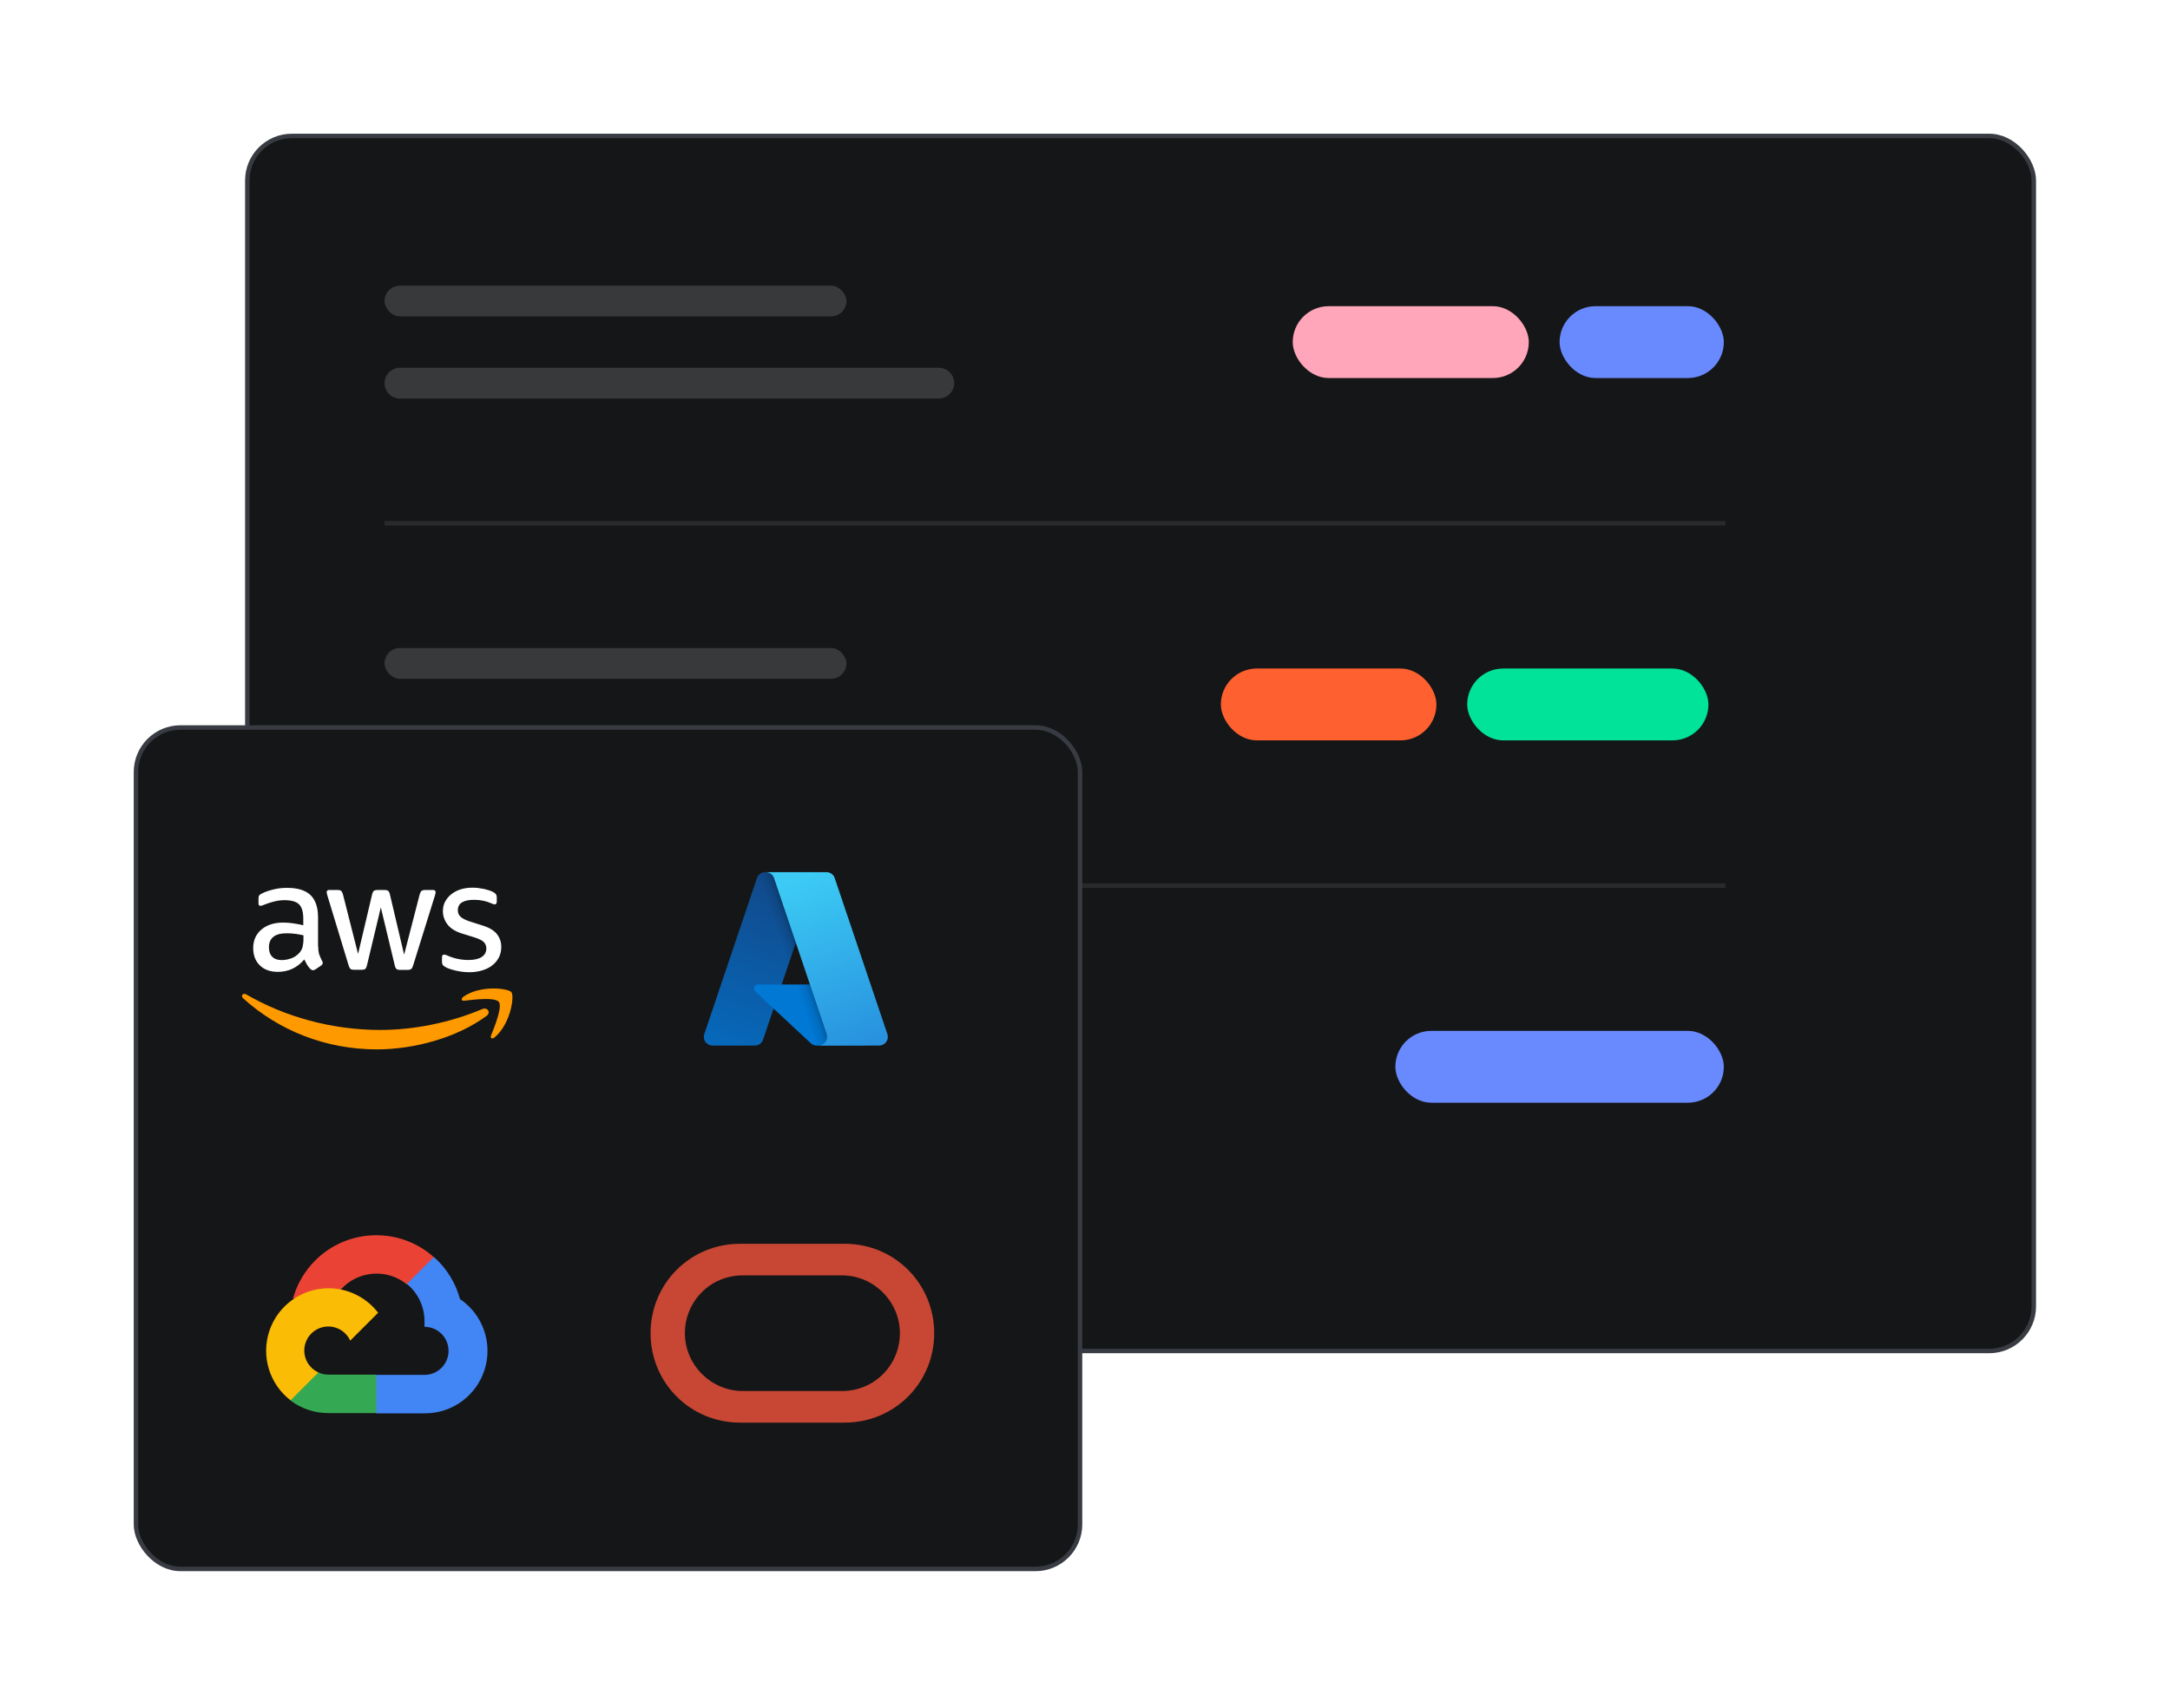 <svg width="531" height="418" viewBox="0 0 531 418" fill="none" xmlns="http://www.w3.org/2000/svg">
<g filter="url(#filter0_d_37_1447)">
<rect x="57.248" y="30" width="437.153" height="297.359" rx="10.901" fill="#151617"/>
<rect x="57.248" y="30" width="437.153" height="297.359" rx="10.901" stroke="#383B42" stroke-width="1.09"/>
</g>
<rect x="316.329" y="74.933" width="57.769" height="17.582" rx="8.791" fill="#FFA6BA"/>
<rect x="381.633" y="74.933" width="40.187" height="17.582" rx="8.791" fill="#698AFF"/>
<rect x="94.097" y="69.91" width="113.026" height="7.535" rx="3.768" fill="#37393A"/>
<path d="M94.097 93.771C94.097 91.69 95.784 90.003 97.864 90.003H229.728C231.809 90.003 233.496 91.69 233.496 93.771C233.496 95.852 231.809 97.538 229.728 97.538H97.864C95.784 97.538 94.097 95.852 94.097 93.771Z" fill="#37393A"/>
<path d="M94.097 128.062H422.23" stroke="#292A2C" stroke-width="1.09"/>
<rect x="298.747" y="163.61" width="52.745" height="17.582" rx="8.791" fill="#FF602F"/>
<rect x="359.028" y="163.61" width="59.025" height="17.582" rx="8.791" fill="#00E398"/>
<rect x="94.097" y="158.586" width="113.026" height="7.535" rx="3.768" fill="#37393A"/>
<path d="M94.097 178.68H233.496V186.215H94.097V178.68Z" fill="#D5D9E2"/>
<path d="M94.097 216.739H422.23" stroke="#292A2C" stroke-width="1.09"/>
<rect x="341.446" y="252.286" width="80.374" height="17.582" rx="8.791" fill="#698AFF"/>
<rect x="94.097" y="247.263" width="113.026" height="7.535" fill="#D5D9E2"/>
<path d="M94.097 267.357H233.496V274.892H94.097V267.357Z" fill="#D5D9E2"/>
<g filter="url(#filter1_d_37_1447)">
<rect x="30" y="174.772" width="231.016" height="205.928" rx="10.901" fill="#151617"/>
<rect x="30" y="174.772" width="231.016" height="205.928" rx="10.901" stroke="#383B42" stroke-width="1.09"/>
</g>
<path d="M99.495 314.304H101.148L105.857 309.594L106.089 307.596C97.326 299.862 83.95 300.696 76.216 309.458C74.066 311.892 72.506 314.787 71.657 317.921C72.181 317.705 72.763 317.671 73.31 317.821L82.726 316.268C82.726 316.268 83.205 315.475 83.453 315.525C87.642 310.925 94.693 310.389 99.529 314.304H99.495Z" fill="#EA4335"/>
<path d="M112.565 317.923C111.482 313.938 109.261 310.354 106.171 307.614L99.563 314.221C102.354 316.501 103.943 319.937 103.875 323.54V324.714C107.125 324.714 109.756 327.348 109.756 330.595C109.756 333.844 107.122 336.476 103.875 336.476H92.111L90.937 337.666V344.721L92.111 345.895H103.875C110.619 345.947 116.602 341.576 118.605 335.136C120.603 328.695 118.151 321.701 112.565 317.923Z" fill="#4285F4"/>
<path d="M80.33 345.827H92.094V336.411H80.33C79.492 336.411 78.663 336.232 77.9 335.882L76.247 336.393L71.506 341.102L71.093 342.755C73.752 344.762 76.996 345.841 80.33 345.827Z" fill="#34A853"/>
<path d="M80.33 315.278C73.796 315.317 68.008 319.501 65.923 325.693C63.839 331.885 65.916 338.72 71.096 342.703L77.919 335.88C74.958 334.542 73.643 331.059 74.981 328.098C76.318 325.137 79.801 323.822 82.762 325.16C84.066 325.75 85.11 326.795 85.7 328.098L92.524 321.275C89.62 317.48 85.108 315.262 80.33 315.278Z" fill="#FBBC05"/>
<g clip-path="url(#clip0_37_1447)">
<path d="M77.869 231.616C77.869 232.43 77.957 233.091 78.111 233.575C78.287 234.059 78.507 234.587 78.816 235.16C78.926 235.336 78.97 235.512 78.97 235.666C78.97 235.886 78.838 236.106 78.552 236.326L77.165 237.251C76.967 237.383 76.769 237.449 76.593 237.449C76.372 237.449 76.152 237.339 75.932 237.141C75.624 236.811 75.36 236.458 75.14 236.106C74.92 235.732 74.7 235.314 74.457 234.808C72.741 236.833 70.584 237.845 67.986 237.845C66.138 237.845 64.663 237.317 63.584 236.26C62.506 235.204 61.956 233.795 61.956 232.034C61.956 230.163 62.616 228.645 63.959 227.5C65.301 226.356 67.084 225.783 69.351 225.783C70.099 225.783 70.87 225.849 71.684 225.959C72.499 226.069 73.335 226.245 74.215 226.444V224.837C74.215 223.164 73.863 221.997 73.181 221.315C72.477 220.633 71.288 220.303 69.593 220.303C68.823 220.303 68.03 220.391 67.216 220.589C66.402 220.787 65.609 221.029 64.839 221.337C64.487 221.491 64.223 221.579 64.069 221.623C63.914 221.667 63.804 221.689 63.716 221.689C63.408 221.689 63.254 221.469 63.254 221.007V219.928C63.254 219.576 63.298 219.312 63.408 219.158C63.518 219.004 63.716 218.85 64.025 218.696C64.795 218.3 65.719 217.97 66.798 217.705C67.876 217.419 69.021 217.287 70.231 217.287C72.851 217.287 74.766 217.881 75.998 219.07C77.209 220.259 77.825 222.063 77.825 224.485V231.616H77.869ZM68.933 234.962C69.659 234.962 70.408 234.83 71.2 234.565C71.992 234.301 72.697 233.817 73.291 233.157C73.643 232.739 73.907 232.276 74.039 231.748C74.171 231.22 74.259 230.582 74.259 229.833V228.909C73.621 228.755 72.939 228.623 72.234 228.535C71.53 228.447 70.848 228.403 70.165 228.403C68.691 228.403 67.612 228.689 66.886 229.283C66.159 229.877 65.807 230.714 65.807 231.814C65.807 232.849 66.072 233.619 66.622 234.147C67.15 234.698 67.92 234.962 68.933 234.962ZM86.607 237.339C86.211 237.339 85.947 237.273 85.771 237.119C85.595 236.987 85.441 236.678 85.309 236.26L80.136 219.246C80.004 218.806 79.938 218.52 79.938 218.366C79.938 218.014 80.114 217.815 80.466 217.815H82.623C83.042 217.815 83.328 217.881 83.482 218.036C83.658 218.168 83.79 218.476 83.922 218.894L87.62 233.465L91.053 218.894C91.163 218.454 91.296 218.168 91.472 218.036C91.648 217.903 91.956 217.815 92.352 217.815H94.113C94.531 217.815 94.817 217.881 94.993 218.036C95.169 218.168 95.323 218.476 95.412 218.894L98.889 233.641L102.697 218.894C102.829 218.454 102.983 218.168 103.137 218.036C103.313 217.903 103.599 217.815 103.996 217.815H106.043C106.395 217.815 106.593 217.992 106.593 218.366C106.593 218.476 106.571 218.586 106.549 218.718C106.527 218.85 106.483 219.026 106.395 219.268L101.09 236.282C100.958 236.722 100.804 237.009 100.628 237.141C100.452 237.273 100.166 237.361 99.792 237.361H97.899C97.481 237.361 97.194 237.295 97.018 237.141C96.842 236.987 96.688 236.7 96.6 236.26L93.189 222.063L89.799 236.238C89.689 236.678 89.557 236.965 89.381 237.119C89.205 237.273 88.896 237.339 88.5 237.339H86.607ZM114.891 237.933C113.746 237.933 112.602 237.801 111.501 237.537C110.401 237.273 109.542 236.987 108.97 236.656C108.618 236.458 108.376 236.238 108.288 236.04C108.2 235.842 108.156 235.622 108.156 235.424V234.301C108.156 233.839 108.332 233.619 108.662 233.619C108.794 233.619 108.926 233.641 109.058 233.685C109.19 233.729 109.388 233.817 109.608 233.905C110.357 234.235 111.171 234.499 112.029 234.676C112.91 234.852 113.768 234.94 114.649 234.94C116.035 234.94 117.114 234.698 117.862 234.213C118.611 233.729 119.007 233.025 119.007 232.122C119.007 231.506 118.809 231 118.413 230.582C118.016 230.163 117.268 229.789 116.189 229.437L112.998 228.447C111.391 227.94 110.203 227.192 109.476 226.201C108.75 225.233 108.376 224.154 108.376 223.01C108.376 222.085 108.574 221.271 108.97 220.567C109.366 219.862 109.894 219.246 110.555 218.762C111.215 218.256 111.963 217.881 112.844 217.617C113.724 217.353 114.649 217.243 115.617 217.243C116.101 217.243 116.608 217.265 117.092 217.331C117.598 217.397 118.06 217.485 118.523 217.573C118.963 217.683 119.381 217.793 119.777 217.925C120.173 218.058 120.482 218.19 120.702 218.322C121.01 218.498 121.23 218.674 121.362 218.872C121.494 219.048 121.56 219.29 121.56 219.598V220.633C121.56 221.095 121.384 221.337 121.054 221.337C120.878 221.337 120.592 221.249 120.217 221.073C118.963 220.501 117.554 220.215 115.991 220.215C114.737 220.215 113.746 220.413 113.064 220.831C112.382 221.249 112.029 221.887 112.029 222.79C112.029 223.406 112.25 223.934 112.69 224.353C113.13 224.771 113.944 225.189 115.111 225.563L118.236 226.554C119.821 227.06 120.966 227.764 121.648 228.667C122.33 229.569 122.661 230.604 122.661 231.748C122.661 232.695 122.462 233.553 122.088 234.301C121.692 235.05 121.164 235.71 120.482 236.238C119.799 236.789 118.985 237.185 118.038 237.471C117.048 237.779 116.013 237.933 114.891 237.933Z" fill="white"/>
<path fill-rule="evenodd" clip-rule="evenodd" d="M119.05 248.63C111.809 253.979 101.288 256.818 92.241 256.818C79.563 256.818 68.14 252.13 59.512 244.338C58.829 243.722 59.446 242.885 60.26 243.369C69.592 248.784 81.104 252.064 93.012 252.064C101.045 252.064 109.872 250.391 117.994 246.957C119.204 246.407 120.239 247.75 119.05 248.63Z" fill="#FF9900"/>
<path fill-rule="evenodd" clip-rule="evenodd" d="M122.064 245.196C121.139 244.007 115.945 244.624 113.59 244.91C112.885 244.998 112.775 244.382 113.413 243.919C117.551 241.014 124.353 241.85 125.145 242.819C125.937 243.809 124.925 250.611 121.051 253.868C120.457 254.374 119.885 254.11 120.149 253.45C121.029 251.271 122.988 246.363 122.064 245.196Z" fill="#FF9900"/>
</g>
<path d="M181.076 348.161C168.918 348.161 159.192 338.434 159.192 326.277C159.192 314.119 168.918 304.393 181.076 304.393H206.718C218.876 304.393 228.602 314.119 228.602 326.277C228.602 338.434 218.876 348.16 206.718 348.16H181.076M206.055 340.424C214.013 340.424 220.202 334.013 220.202 326.277C220.202 318.54 213.791 312.129 206.055 312.129H181.739C173.781 312.129 167.592 318.54 167.592 326.277C167.592 334.013 174.003 340.424 181.739 340.424H206.055Z" fill="#C74634"/>
<path d="M187.236 213.449H200.562L186.728 254.435C186.586 254.856 186.316 255.222 185.955 255.482C185.593 255.741 185.16 255.88 184.716 255.881H174.345C174.008 255.881 173.676 255.8 173.377 255.647C173.077 255.493 172.818 255.27 172.622 254.997C172.425 254.723 172.297 254.407 172.247 254.074C172.197 253.74 172.227 253.4 172.335 253.081L185.223 214.894C185.365 214.473 185.636 214.107 185.997 213.847C186.358 213.588 186.791 213.449 187.236 213.448V213.449Z" fill="url(#paint0_linear_37_1447)"/>
<path d="M206.6 240.938H185.468C185.272 240.938 185.08 240.997 184.918 241.108C184.755 241.218 184.63 241.375 184.558 241.558C184.486 241.74 184.47 241.941 184.513 242.132C184.557 242.324 184.657 242.498 184.801 242.632L198.379 255.305C198.774 255.674 199.295 255.879 199.835 255.879H211.801L206.6 240.938Z" fill="#0078D4"/>
<path d="M187.235 213.449C186.786 213.447 186.347 213.589 185.984 213.854C185.621 214.119 185.353 214.493 185.217 214.922L172.35 253.046C172.235 253.366 172.199 253.709 172.245 254.047C172.29 254.384 172.417 254.705 172.613 254.983C172.809 255.261 173.069 255.488 173.372 255.644C173.674 255.8 174.01 255.881 174.35 255.88H184.988C185.384 255.809 185.755 255.635 186.061 255.374C186.368 255.113 186.6 254.776 186.733 254.396L189.299 246.833L198.465 255.383C198.849 255.7 199.331 255.876 199.83 255.88H211.75L206.522 240.939L191.281 240.943L200.609 213.449H187.235Z" fill="url(#paint1_linear_37_1447)"/>
<path d="M204.256 214.892C204.114 214.471 203.844 214.106 203.483 213.847C203.122 213.588 202.689 213.449 202.246 213.449H187.394C187.838 213.449 188.271 213.588 188.632 213.847C188.992 214.106 189.263 214.471 189.405 214.892L202.293 253.08C202.401 253.4 202.431 253.74 202.381 254.073C202.331 254.406 202.203 254.723 202.006 254.996C201.81 255.27 201.551 255.493 201.251 255.647C200.952 255.801 200.62 255.881 200.283 255.881H215.135C215.471 255.881 215.803 255.8 216.103 255.647C216.403 255.493 216.661 255.27 216.858 254.996C217.054 254.722 217.183 254.406 217.232 254.073C217.282 253.74 217.252 253.4 217.144 253.08L204.256 214.892Z" fill="url(#paint2_linear_37_1447)"/>
<defs>
<filter id="filter0_d_37_1447" x="27.269" y="0.021" width="503.651" height="363.857" filterUnits="userSpaceOnUse" color-interpolation-filters="sRGB">
<feFlood flood-opacity="0" result="BackgroundImageFix"/>
<feColorMatrix in="SourceAlpha" type="matrix" values="0 0 0 0 0 0 0 0 0 0 0 0 0 0 0 0 0 0 127 0" result="hardAlpha"/>
<feOffset dx="3.27" dy="3.27"/>
<feGaussianBlur stdDeviation="16.352"/>
<feColorMatrix type="matrix" values="0 0 0 0 0 0 0 0 0 0 0 0 0 0 0 0 0 0 0.35 0"/>
<feBlend mode="normal" in2="BackgroundImageFix" result="effect1_dropShadow_37_1447"/>
<feBlend mode="normal" in="SourceGraphic" in2="effect1_dropShadow_37_1447" result="shape"/>
</filter>
<filter id="filter1_d_37_1447" x="0.021" y="144.793" width="297.514" height="272.427" filterUnits="userSpaceOnUse" color-interpolation-filters="sRGB">
<feFlood flood-opacity="0" result="BackgroundImageFix"/>
<feColorMatrix in="SourceAlpha" type="matrix" values="0 0 0 0 0 0 0 0 0 0 0 0 0 0 0 0 0 0 127 0" result="hardAlpha"/>
<feOffset dx="3.27" dy="3.27"/>
<feGaussianBlur stdDeviation="16.352"/>
<feColorMatrix type="matrix" values="0 0 0 0 0 0 0 0 0 0 0 0 0 0 0 0 0 0 0.35 0"/>
<feBlend mode="normal" in2="BackgroundImageFix" result="effect1_dropShadow_37_1447"/>
<feBlend mode="normal" in="SourceGraphic" in2="effect1_dropShadow_37_1447" result="shape"/>
</filter>
<linearGradient id="paint0_linear_37_1447" x1="192.093" y1="216.593" x2="178.254" y2="257.477" gradientUnits="userSpaceOnUse">
<stop stop-color="#114A8B"/>
<stop offset="1" stop-color="#0669BC"/>
</linearGradient>
<linearGradient id="paint1_linear_37_1447" x1="196.415" y1="235.646" x2="193.214" y2="236.728" gradientUnits="userSpaceOnUse">
<stop stop-opacity="0.3"/>
<stop offset="0.071" stop-opacity="0.2"/>
<stop offset="0.321" stop-opacity="0.1"/>
<stop offset="0.623" stop-opacity="0.05"/>
<stop offset="1" stop-opacity="0"/>
</linearGradient>
<linearGradient id="paint2_linear_37_1447" x1="194.655" y1="215.401" x2="209.846" y2="255.872" gradientUnits="userSpaceOnUse">
<stop stop-color="#3CCBF4"/>
<stop offset="1" stop-color="#2892DF"/>
</linearGradient>
<clipPath id="clip0_37_1447">
<rect width="66.912" height="40.059" fill="white" transform="translate(58.851 217.002)"/>
</clipPath>
</defs>
</svg>
